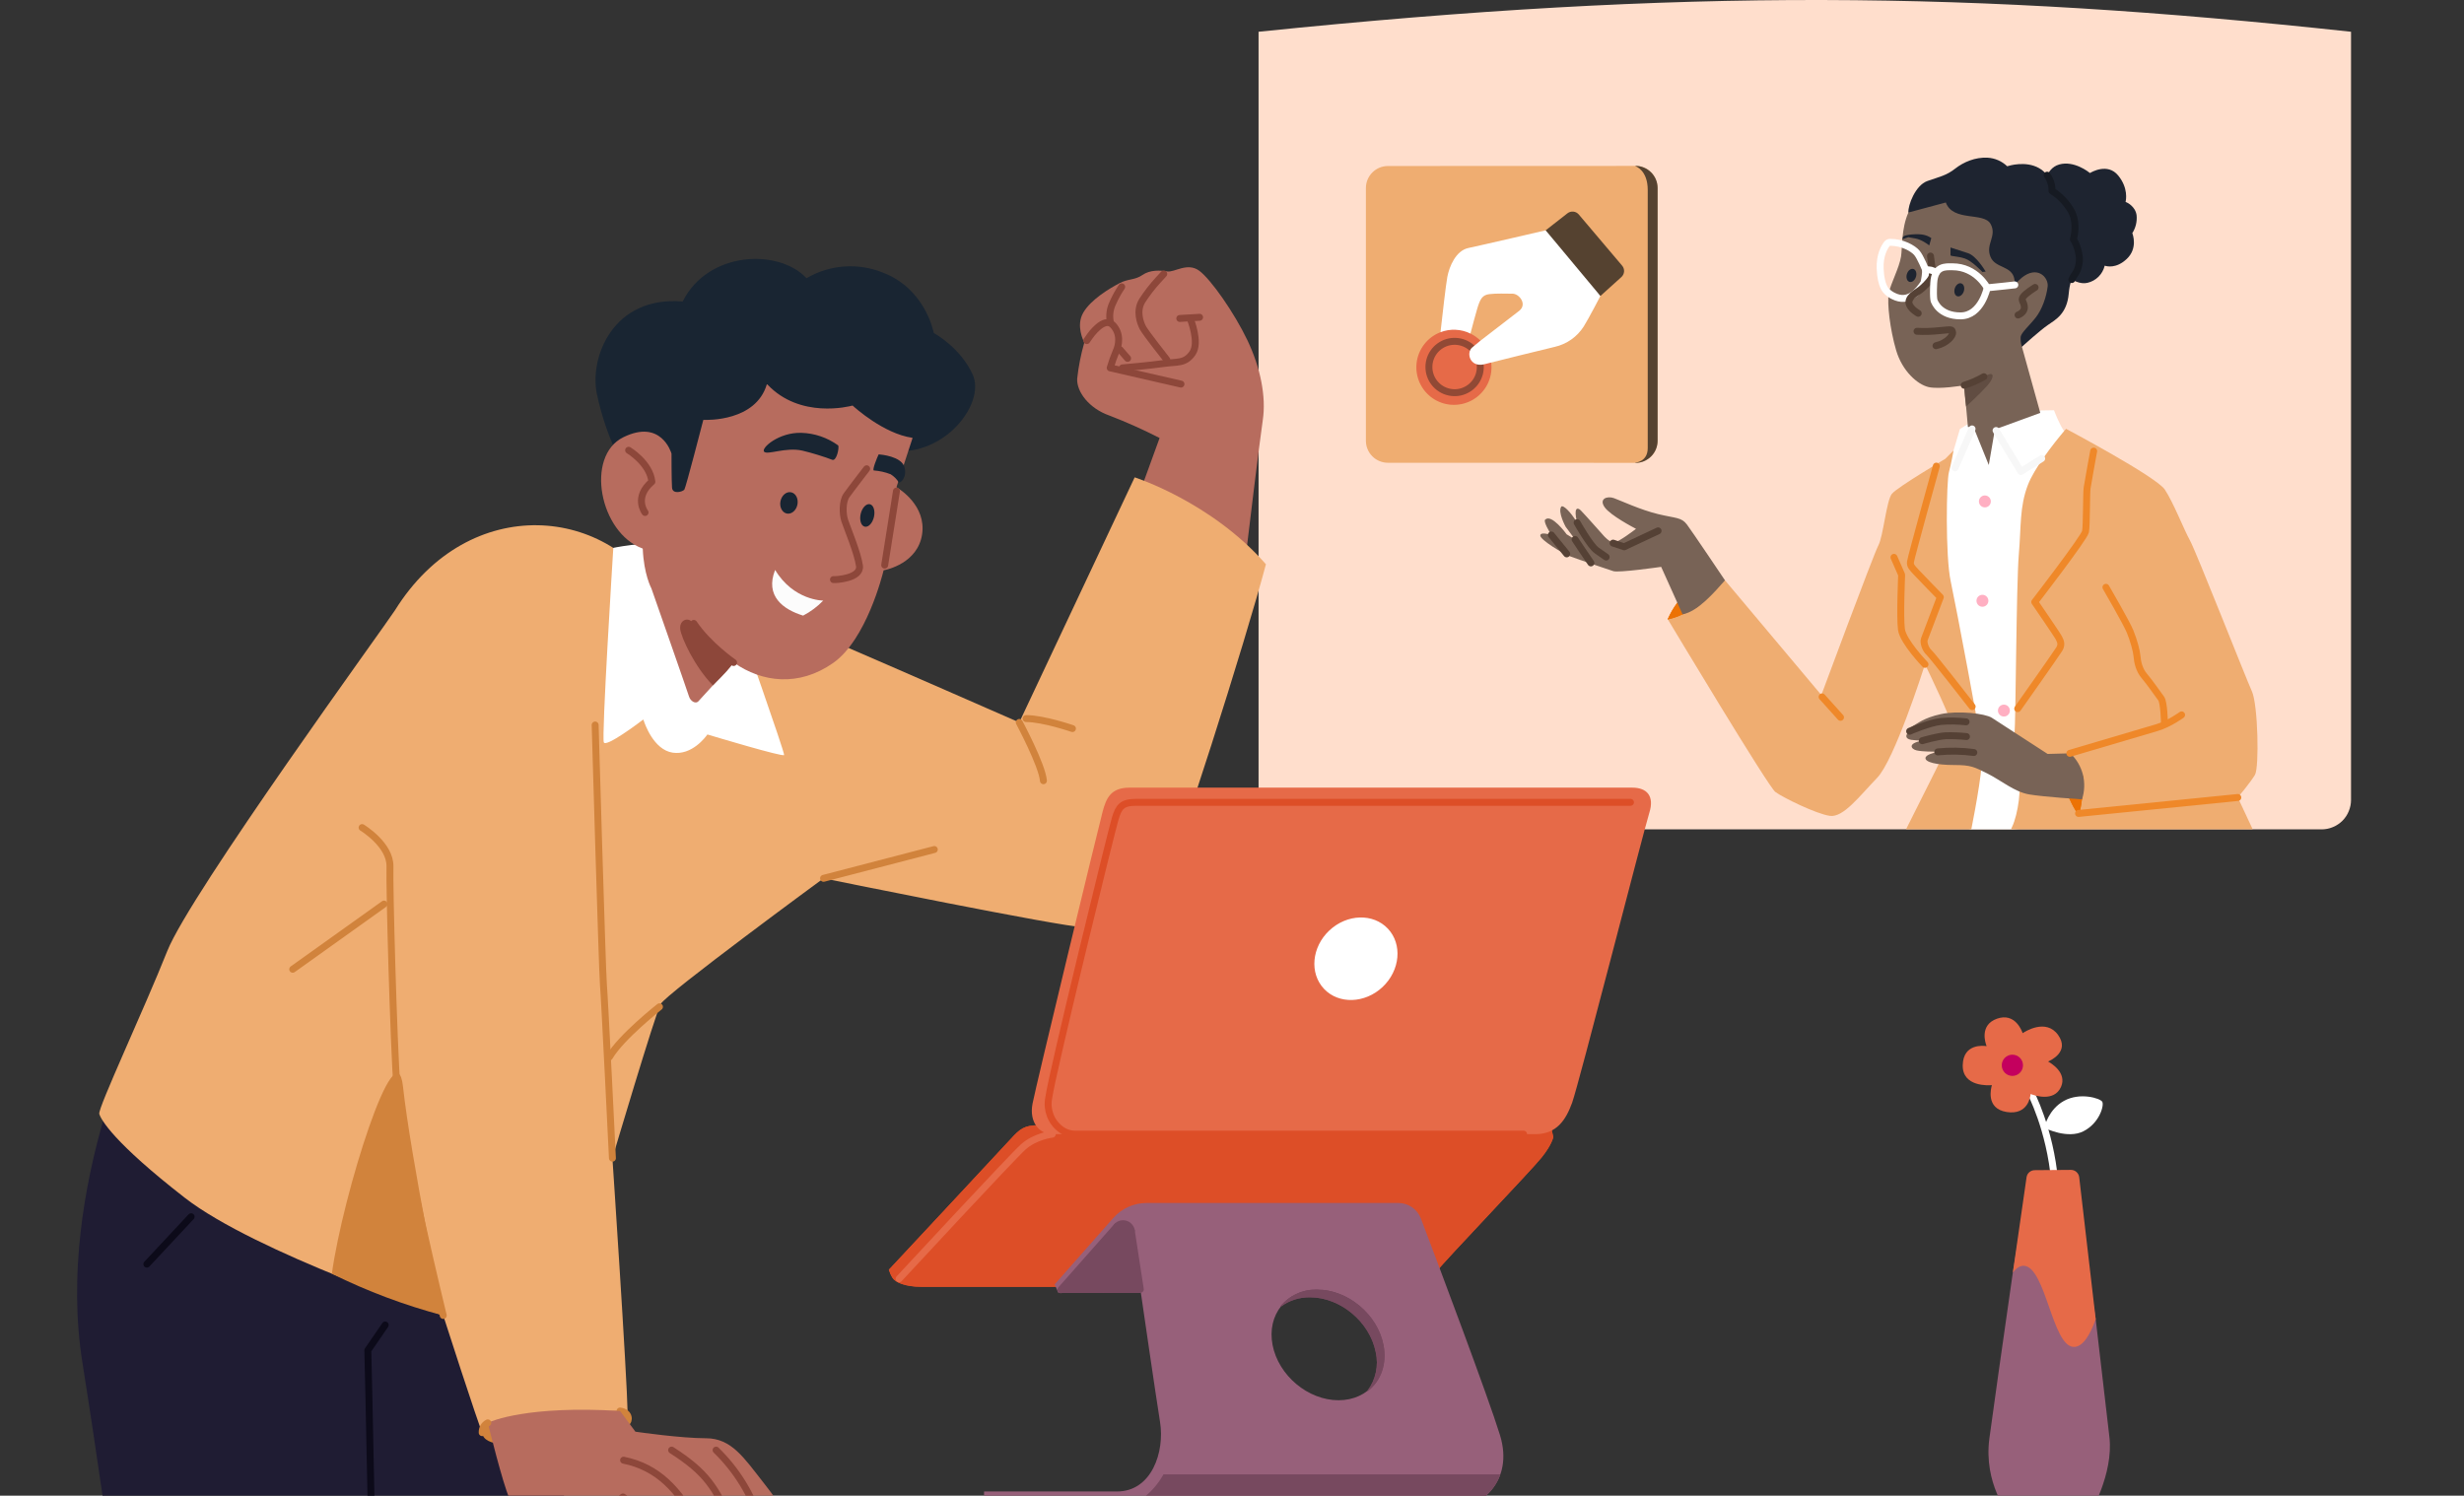 <svg width="509" height="309" viewBox="0 0 509 309" fill="none" xmlns="http://www.w3.org/2000/svg">
<rect x="0" y="0" width="509" height="309" fill="#333333" stroke="none"/>
<g clip-path="url(#clip0_93_284)">
<path d="M485.664 165.265C485.664 166.064 485.5 166.854 485.197 167.586C484.898 168.333 484.441 169.007 483.887 169.566C483.314 170.134 482.639 170.572 481.907 170.876C481.166 171.189 480.376 171.343 479.572 171.343H266.076C264.462 171.343 262.916 170.702 261.78 169.551C260.629 168.415 259.988 166.869 259.988 165.251V6.561C348.122 -2.493 407.581 -1.876 485.664 6.561V165.265Z" fill="#FFDECC"/>
<path d="M422.318 233.008C422.313 233.003 422.309 232.998 422.304 232.993C422.304 232.988 422.304 232.979 422.304 232.974C422.371 232.661 423.185 229.203 426.344 227.445C429.653 225.601 433.833 226.887 434.272 227.614C434.705 228.341 433.713 232.035 430.366 233.721C427.149 235.339 422.66 233.176 422.318 233.008Z" fill="white"/>
<path d="M432.918 272.528C434.223 283.764 435.456 294.345 435.749 296.878C436.645 304.521 431.685 312.809 431.685 312.809H414.934C414.934 312.809 409.733 306.471 410.952 297.201C411.611 292.192 413.865 276.376 415.797 262.915C419.437 241.508 418.436 242.115 420.69 242.115C420.719 242.115 423.497 242.143 426.609 242.143C426.854 242.143 427.124 242.119 427.394 242.119C429.291 242.119 429.045 243.357 429.229 245.009C430.004 252.04 430.697 258.59 432.918 272.528Z" fill="#97607A"/>
<path d="M419.414 225.581C419.414 225.581 423.479 233.142 424.452 244.118" stroke="white" stroke-width="1.432" stroke-linecap="round" stroke-linejoin="round"/>
<path d="M425.753 224.546C424.298 227.84 419.964 226.207 419.511 226.024C419.506 226.024 419.501 226.024 419.497 226.024C419.492 226.024 419.487 226.024 419.487 226.029C419.477 226.034 419.477 226.034 419.472 226.039C419.472 226.043 419.468 226.048 419.468 226.053C419.429 226.496 418.962 230.421 414.536 229.733C410.105 229.039 411.324 224.705 411.468 224.223C411.473 224.218 411.473 224.213 411.473 224.209C411.468 224.204 411.468 224.199 411.468 224.194C411.463 224.194 411.463 224.189 411.454 224.184C411.454 224.184 411.444 224.184 411.439 224.184C410.885 224.233 405.337 224.608 405.453 220.033C405.564 215.511 409.811 216.04 410.336 216.122C410.341 216.122 410.346 216.122 410.351 216.118C410.356 216.118 410.36 216.113 410.36 216.108C410.365 216.108 410.37 216.098 410.37 216.093C410.37 216.089 410.37 216.084 410.37 216.079C410.177 215.602 408.81 211.773 412.523 210.459C416.27 209.134 417.671 212.982 417.816 213.411C417.816 213.411 417.821 213.416 417.825 213.421C417.825 213.425 417.83 213.425 417.835 213.425C417.84 213.425 417.845 213.43 417.849 213.425C417.854 213.425 417.859 213.425 417.864 213.425C418.283 213.141 422.651 210.333 425.146 213.811C427.592 217.23 423.662 219.051 423.128 219.277C423.123 219.277 423.118 219.282 423.113 219.287C423.113 219.291 423.113 219.296 423.109 219.301C423.109 219.306 423.113 219.315 423.113 219.315C423.118 219.325 423.118 219.325 423.128 219.33C423.609 219.595 427.058 221.598 425.753 224.546Z" fill="#E66A48"/>
<path d="M415.708 222.278C414.494 222.278 413.512 221.295 413.512 220.081C413.512 218.873 414.494 217.89 415.708 217.89C416.922 217.89 417.899 218.873 417.899 220.081C417.899 221.295 416.922 222.278 415.708 222.278Z" fill="#C4005E"/>
<path d="M418.636 243.213C418.694 242.808 418.892 242.442 419.2 242.173C419.513 241.903 419.903 241.754 420.312 241.749L427.797 241.691C428.216 241.686 428.625 241.84 428.938 242.12C429.256 242.399 429.463 242.784 429.511 243.203C430.012 247.538 431.51 260.411 432.921 272.528C431.837 275.586 430.287 278.413 428.273 278.259C423.963 277.937 422.586 262.005 418.193 261.514C417.322 261.418 416.522 261.971 415.8 262.915C417.062 254.131 418.184 246.339 418.636 243.213Z" fill="#E66A48"/>
<path d="M337.843 95.62L286.707 95.606C285.503 95.606 284.347 95.124 283.494 94.276C282.642 93.424 282.16 92.263 282.16 91.059V38.843C282.16 37.639 282.642 36.484 283.494 35.631C284.347 34.779 285.503 34.297 286.707 34.297L337.834 34.278C339.047 34.283 340.203 34.769 341.056 35.621C341.908 36.474 342.39 37.635 342.39 38.843V91.064C342.39 92.273 341.913 93.429 341.061 94.281C340.208 95.133 339.052 95.615 337.843 95.62Z" fill="#EFAD71"/>
<path d="M337.847 95.634C337.838 95.634 337.833 95.634 337.823 95.625C337.818 95.62 337.813 95.615 337.813 95.605C337.813 95.596 337.818 95.591 337.823 95.581C337.833 95.576 337.838 95.572 337.847 95.572C337.871 95.572 340.38 95.418 340.38 92.557V39.248C340.38 35.14 337.866 34.336 337.842 34.331C337.833 34.326 337.823 34.321 337.823 34.316C337.818 34.307 337.813 34.302 337.818 34.297C337.818 34.287 337.823 34.282 337.828 34.273C337.833 34.273 337.842 34.268 337.852 34.268C339.061 34.268 340.222 34.75 341.084 35.612C341.941 36.464 342.422 37.63 342.422 38.843V91.059C342.422 92.273 341.941 93.438 341.079 94.295C340.222 95.153 339.061 95.634 337.847 95.634Z" fill="#554230"/>
<path d="M308.106 75.879C308.106 77.294 307.721 78.681 306.989 79.895C306.257 81.104 305.207 82.091 303.96 82.751C302.703 83.406 301.296 83.709 299.885 83.627C298.474 83.546 297.111 83.074 295.946 82.274C294.78 81.47 293.855 80.362 293.273 79.076C292.69 77.786 292.473 76.365 292.637 74.959C292.806 73.557 293.355 72.223 294.226 71.106C295.093 69.988 296.254 69.136 297.573 68.63C298.951 66.502 303.247 67.325 303.757 68.91C304.523 69.285 305.221 69.781 305.823 70.383C305.977 70.552 307.745 71.38 308.039 74.896C308.082 75.224 308.101 75.551 308.106 75.879Z" fill="#E66A48"/>
<path d="M304.036 71.876C303.131 71.063 301.975 70.586 300.761 70.523C299.548 70.461 298.349 70.812 297.366 71.53C296.384 72.243 295.671 73.273 295.358 74.448C295.045 75.623 295.141 76.871 295.637 77.983C296.133 79.091 296.995 79.996 298.079 80.55C299.163 81.099 300.405 81.263 301.595 81.013C302.779 80.757 303.849 80.102 304.614 79.158C305.38 78.21 305.794 77.03 305.794 75.816C305.794 75.657 305.785 75.508 305.77 75.354" stroke="#914935" stroke-width="1.432" stroke-linecap="round" stroke-linejoin="round"/>
<path d="M319.297 47.584C319.297 47.584 305.927 50.691 303.336 51.235C300.745 51.779 299.387 55.049 298.978 57.226C298.679 58.82 297.947 65.259 297.571 68.631C298.564 68.25 299.628 68.077 300.692 68.13C301.757 68.173 302.797 68.443 303.755 68.91C304.251 67.041 304.8 64.985 305.109 63.94C305.744 61.763 306.197 60.949 307.651 60.766C309.106 60.583 311.105 60.675 312.463 60.675C313.826 60.675 315.55 62.856 313.826 64.214C312.747 65.067 308.692 68.183 305.797 70.403C305.778 70.422 305.754 70.442 305.735 70.451C305.691 70.485 305.643 70.523 305.585 70.572C305.306 70.798 304.829 71.188 304.112 71.795C302.835 72.878 303.644 75.869 306.467 75.286C309.178 74.607 318.449 72.296 321.17 71.66C323.65 71.101 325.803 69.584 327.166 67.436C328.115 65.939 330.605 61.147 330.605 61.147C326.998 54.929 324.18 51.827 319.297 47.584Z" fill="white"/>
<path d="M330.605 61.146L334.94 57.236C335.262 56.942 335.464 56.532 335.493 56.094C335.522 55.656 335.378 55.222 335.094 54.885L326.131 44.304C325.847 43.972 325.447 43.76 325.009 43.717C324.575 43.674 324.142 43.799 323.795 44.069L319.297 47.584L330.605 61.146Z" fill="#554230"/>
<path d="M257.462 113.107C257.472 113.107 257.486 113.117 257.496 113.117C257.511 113.117 257.515 113.107 257.53 113.107C257.539 113.103 257.544 113.093 257.554 113.083C257.559 113.069 257.568 113.064 257.568 113.05C257.756 111.46 260.155 91.517 260.858 86.817C261.595 81.924 260.366 75.918 257.679 70.283C254.982 64.644 250.205 57.79 247.758 55.95C245.307 54.116 242.61 56.316 241.141 56.076C239.672 55.835 237.591 55.71 235.997 56.813C234.403 57.911 233.055 57.545 231.22 58.522C229.38 59.5 225.339 61.831 223.745 64.644C222.233 67.312 223.813 70.428 223.971 70.736C223.981 70.76 223.986 70.774 223.981 70.798C223.283 73.231 222.792 75.72 222.517 78.239C222.392 80.941 224.964 84.365 229.134 85.834C232.66 87.192 236.122 88.738 239.489 90.457C239.503 90.462 239.518 90.477 239.523 90.491C239.532 90.506 239.532 90.53 239.523 90.544L235.159 102.546C235.15 102.56 235.15 102.584 235.159 102.599C235.164 102.618 235.178 102.633 235.198 102.642L257.462 113.107Z" fill="#B76C5E"/>
<path d="M30.708 206.77C30.723 206.756 30.742 206.742 30.757 206.732C30.761 206.727 30.776 206.727 30.785 206.727C30.8 206.727 30.805 206.732 30.814 206.742L106.499 245.886C106.513 245.891 106.528 245.915 106.537 245.935C106.754 247.177 112.62 280.485 116.877 311.568H21.625C21.611 311.568 21.592 311.558 21.577 311.544C21.568 311.539 21.553 311.515 21.553 311.5C20.055 301.16 18.509 290.82 17.026 281.506C11.285 245.487 29.813 208.533 30.708 206.77Z" fill="#1F1C33"/>
<path d="M155.598 129.857C161.753 129.636 167.879 130.748 173.562 133.118C182.708 137.038 210.554 149.247 210.554 149.247L234.394 98.616C234.394 98.616 250.238 103.677 261.508 116.575C257.26 132.583 242.889 177.821 239.783 184.028C236.672 190.241 228.022 191.542 223.774 191.542C219.527 191.542 170.123 181.457 170.123 181.457C170.123 181.457 137.625 205.301 136.478 207.425C135.332 209.549 126.509 239.269 126.509 239.269C126.509 239.269 129.486 283.528 129.664 292.231C129.702 292.698 129.688 293.18 129.611 293.656C129.119 294.47 100.907 299.007 99.766 296.387C98.629 293.772 91.559 271.767 91.559 271.767C91.559 271.767 52.848 258.865 38.149 247.437C23.45 236.008 20.831 231.264 20.508 230.118C20.185 228.972 29.822 208.393 34.556 196.473C39.286 184.553 79.957 128.697 81.59 126.082C97.001 101.361 126.355 104.554 136.955 124.28L155.598 129.857Z" fill="#EFAD71"/>
<path d="M99.61 295.978C99.591 295.568 99.682 295.154 99.885 294.793C100.087 294.437 100.395 294.143 100.766 293.955C100.766 293.955 125.385 291.142 128.082 291.508C130.192 291.788 130.023 293.705 129.315 293.984C125.612 295.448 100.072 301.974 99.61 295.978Z" fill="#D1833C"/>
<path d="M128.083 291.508C130.193 291.788 130.024 293.704 129.316 293.984" stroke="#D1833C" stroke-width="1.432" stroke-linecap="round" stroke-linejoin="round"/>
<path d="M83.252 224.498C84.846 239.196 91.579 271.777 91.579 271.777C83.633 269.682 75.918 266.788 68.554 263.147C70.812 246.772 81.856 211.644 83.252 224.498Z" fill="#D1833C"/>
<path d="M152.499 128.211V128.22C152.658 128.654 162.136 155.494 161.977 155.985C161.823 156.457 147.158 152.045 146.18 151.752C146.166 151.742 146.151 151.742 146.137 151.752C146.122 151.757 146.108 151.766 146.098 151.781C145.776 152.238 142.939 156.101 138.942 155.494C135.017 154.882 133.186 149.541 132.931 148.732C132.931 148.722 132.922 148.708 132.917 148.703C132.907 148.693 132.893 148.689 132.883 148.689C132.869 148.679 132.864 148.679 132.849 148.679C132.835 148.689 132.825 148.689 132.82 148.693C131.982 149.334 125.197 154.444 124.734 153.37C124.248 152.243 126.588 114.885 126.69 113.243C126.69 113.223 126.699 113.209 126.714 113.194C126.718 113.19 126.733 113.175 126.747 113.175C127.552 113.011 136.861 111.162 141.234 113.348C145.756 115.612 152.345 127.931 152.499 128.211Z" fill="white"/>
<path d="M127.962 94.864L127.958 94.85C125.848 90.568 124.278 86.041 123.296 81.365C121.745 73.818 126.604 61.118 140.98 62.279C140.995 62.283 141.009 62.279 141.024 62.269C141.038 62.264 141.043 62.255 141.052 62.24C146.283 51.847 160.822 51.341 166.568 57.434C166.578 57.448 166.592 57.458 166.611 57.458C166.631 57.458 166.645 57.458 166.659 57.443C169.01 56.076 171.634 55.262 174.346 55.059C177.048 54.862 179.769 55.276 182.292 56.283C191.038 59.582 192.801 68.332 192.888 68.775C192.888 68.78 192.888 68.78 192.897 68.79C192.897 68.8 192.902 68.8 192.902 68.8C193.225 68.973 198.479 71.935 200.945 77.411C203.488 83.065 195.922 93.448 185.538 93.236C175.155 93.02 164.425 101.78 164.555 102.632C164.694 103.48 164.203 105.883 153.68 106.447C143.152 107.015 134.392 103.34 133.048 101.501C131.719 99.695 128.097 95.042 127.962 94.864Z" fill="#192532"/>
<path d="M185.202 100.6C185.197 100.615 185.197 100.629 185.202 100.643C185.211 100.658 185.216 100.672 185.231 100.682C185.828 101.034 191.386 104.487 190.48 110.401C189.57 116.358 183.184 117.702 182.572 117.813C182.567 117.818 182.548 117.818 182.534 117.832C182.529 117.842 182.519 117.856 182.519 117.871C182.303 118.761 178.97 132.16 172.107 136.966C165.027 141.932 157.423 140.997 151.595 136.899C151.581 136.889 151.566 136.884 151.542 136.889C151.528 136.889 151.513 136.899 151.499 136.913C150.916 137.559 144.737 144.417 144.232 144.918C143.702 145.447 142.642 144.917 142.32 143.858C142.002 142.808 134.72 122.008 134.58 121.613V121.603C134.508 121.463 133.001 118.636 132.779 113.387C132.779 113.372 132.779 113.358 132.765 113.348C132.76 113.334 132.75 113.329 132.736 113.319C123.874 110.102 120.821 94.248 128.753 90.337C136.526 86.504 138.631 93.419 138.717 93.718C138.717 93.728 138.717 93.732 138.717 93.742C138.717 94.007 138.717 99.285 138.823 100.73C138.924 102.214 141.039 101.578 141.366 101.159C141.674 100.73 145.017 87.78 145.272 86.802C145.272 86.788 145.281 86.773 145.296 86.759C145.31 86.754 145.325 86.744 145.349 86.744C146.201 86.783 156.094 87.033 158.391 79.453C158.391 79.438 158.4 79.424 158.405 79.419C158.42 79.409 158.429 79.405 158.444 79.405C158.458 79.395 158.473 79.395 158.482 79.405C158.497 79.405 158.511 79.409 158.516 79.424C165.263 86.571 175.387 83.98 176.09 83.792C176.099 83.792 176.114 83.792 176.128 83.792C176.133 83.797 176.148 83.807 176.157 83.811C176.624 84.24 182.572 89.591 188.438 90.443C188.453 90.443 188.457 90.448 188.467 90.457C188.472 90.462 188.481 90.472 188.491 90.477C188.496 90.486 188.496 90.501 188.506 90.506C188.506 90.515 188.506 90.53 188.496 90.539L185.202 100.6Z" fill="#B76C5E"/>
<path d="M142.995 128.562C143.876 130.05 144.974 131.408 146.245 132.593C147.864 134.192 149.631 135.627 151.543 136.87C150.763 138.021 149.896 138.998 147.271 141.594C143.505 137.794 140.712 131.688 140.519 129.983C140.312 128.071 142.152 127.43 142.995 128.562Z" fill="#8D473A"/>
<path d="M162.539 106.095C161.571 105.898 160.983 104.757 161.224 103.548C161.474 102.334 162.452 101.501 163.42 101.703C164.383 101.891 164.971 103.032 164.73 104.246C164.484 105.464 163.502 106.288 162.539 106.095Z" fill="#192532"/>
<path d="M178.627 108.807C177.875 108.633 177.5 107.458 177.793 106.168C178.097 104.891 178.949 103.996 179.705 104.169C180.457 104.347 180.827 105.522 180.534 106.803C180.235 108.089 179.383 108.985 178.627 108.807Z" fill="#192532"/>
<path d="M179.033 96.844C179.033 96.844 175.71 101.149 174.862 102.353C174.019 103.562 174.019 106.105 174.511 107.579C175.002 109.057 177.193 114.292 177.545 116.907C177.896 119.523 172.599 119.802 172.175 119.739" stroke="#8D473A" stroke-width="1.432" stroke-linecap="round" stroke-linejoin="round"/>
<path d="M170.057 124.078C170.057 124.078 163.935 124.088 160.121 117.745C157.973 123.154 161.821 125.932 165.905 127.18C167.446 126.375 168.853 125.33 170.057 124.078Z" fill="#FCFCFC"/>
<path d="M173.152 92.022C173.157 92.027 173.167 92.042 173.171 92.056C173.364 92.663 172.805 95.22 171.967 95.004C169.93 94.248 167.859 93.607 165.75 93.097C162.287 92.316 158.473 94.089 157.832 93.308C157.197 92.528 160.943 89.282 165.538 89.422C168.278 89.499 170.932 90.414 173.152 92.022Z" fill="#192532"/>
<path d="M181.556 93.872C181.541 93.872 181.527 93.872 181.512 93.882C181.498 93.886 181.493 93.901 181.484 93.92C181.219 94.469 180.111 97.123 180.515 97.195C181.695 97.282 182.866 97.542 183.978 97.975C184.667 98.399 185.25 98.982 185.673 99.671C185.885 99.887 187.513 98.678 186.805 96.425C186.145 94.291 182.057 93.911 181.556 93.872Z" fill="#192532"/>
<path d="M129.856 93.019C129.856 93.019 134.234 95.639 134.663 99.516C130.848 102.767 133.252 105.874 133.252 105.874" stroke="#8D473A" stroke-width="1.432" stroke-linecap="round" stroke-linejoin="round"/>
<path d="M185.187 101.453L182.755 116.753" stroke="#8D473A" stroke-width="1.432" stroke-linecap="round" stroke-linejoin="round"/>
<path d="M151.543 136.87C151.543 136.87 146.361 133.311 143.318 128.793" stroke="#8D473A" stroke-width="1.432" stroke-linecap="round" stroke-linejoin="round"/>
<path d="M128.045 291.494C128.06 291.494 128.069 291.504 128.084 291.508C128.093 291.508 128.098 291.518 128.108 291.523L131.243 295.756C131.253 295.766 131.257 295.771 131.267 295.78C131.282 295.785 131.286 295.785 131.296 295.785C131.884 295.877 140.755 297.134 145.84 297.134C151.109 297.134 153.681 301.174 157.727 306.318C161.767 311.461 162.133 312.689 162.499 314.645C162.87 316.6 159.865 317.804 157.308 315.449C157.298 315.439 157.283 315.43 157.274 315.425C157.259 315.425 157.255 315.425 157.24 315.425C157.23 315.425 157.216 315.43 157.211 315.439C157.202 315.449 157.197 315.454 157.187 315.464C155.945 317.775 152.997 317.087 151.413 315.439C151.403 315.43 151.398 315.425 151.389 315.425C151.374 315.415 151.365 315.415 151.35 315.415C151.345 315.415 151.331 315.425 151.321 315.425C151.316 315.43 151.307 315.439 151.302 315.449C150.912 315.96 150.421 316.388 149.852 316.696C149.289 317.005 148.663 317.183 148.017 317.226C147.367 317.27 146.731 317.173 146.125 316.947C145.523 316.711 144.974 316.359 144.526 315.897C144.516 315.887 144.502 315.883 144.497 315.883C144.482 315.873 144.468 315.873 144.458 315.883C140.201 316.851 138.978 317.091 136.651 315.011C135.486 313.932 134.219 312.954 132.88 312.087C132.876 312.083 132.861 312.083 132.852 312.083C132.837 312.073 132.832 312.083 132.823 312.083C132.163 312.295 121.168 315.748 115.706 315.873C113.51 315.931 111.343 315.353 109.474 314.197C107.601 313.041 106.108 311.375 105.174 309.386C103.883 306.563 101.008 294.928 100.781 294.008C100.772 293.984 100.781 293.969 100.786 293.955C100.796 293.941 100.801 293.926 100.815 293.921C101.514 293.599 108.983 290.333 128.045 291.494Z" fill="#B76C5E"/>
<path d="M122.942 149.782C122.942 149.782 124.411 200.736 124.652 203.433C124.898 206.13 126.511 239.269 126.511 239.269" stroke="#D1833C" stroke-width="1.432" stroke-linecap="round" stroke-linejoin="round"/>
<path d="M74.801 170.972C74.801 170.972 80.681 174.522 80.556 179.054C80.431 183.59 81.293 215.068 82.025 225.355C82.762 235.647 91.561 271.767 91.561 271.767" stroke="#D1833C" stroke-width="1.432" stroke-linecap="round" stroke-linejoin="round"/>
<path d="M60.468 200.244L79.327 186.774" stroke="#D1833C" stroke-width="1.432" stroke-linecap="round" stroke-linejoin="round"/>
<path d="M170.125 181.457L193.006 175.504" stroke="#D1833C" stroke-width="1.432" stroke-linecap="round" stroke-linejoin="round"/>
<path d="M136.229 207.998C136.229 207.998 128.326 214.206 125.879 218.377" stroke="#D1833C" stroke-width="1.432" stroke-linecap="round" stroke-linejoin="round"/>
<path d="M224.498 70.365L225.182 69.387C225.182 69.387 228.038 65.298 229.834 67.1C231.626 68.901 231.139 71.347 230.566 72.566C230.094 73.683 229.685 74.829 229.338 75.999L243.96 79.352" stroke="#8D473A" stroke-width="1.432" stroke-linecap="round" stroke-linejoin="round"/>
<path d="M247.804 65.549L243.715 65.79" stroke="#8D473A" stroke-width="1.432" stroke-linecap="round" stroke-linejoin="round"/>
<path d="M245.917 65.953C245.917 65.953 247.877 70.774 246.326 72.98C244.775 75.186 243.224 74.689 240.369 75.104C237.508 75.513 231.873 75.999 231.873 75.999" stroke="#8D473A" stroke-width="1.432" stroke-linecap="round" stroke-linejoin="round"/>
<path d="M240.404 56.596L239.306 57.79C238.068 59.134 236.951 60.579 235.954 62.115C234.644 64.239 235.54 66.69 236.113 67.754C236.686 68.819 241.025 74.309 241.025 74.309" stroke="#8D473A" stroke-width="1.432" stroke-linecap="round" stroke-linejoin="round"/>
<path d="M231.714 59.259C230.986 60.338 230.355 61.494 229.835 62.688C229.296 63.83 229.118 65.116 229.339 66.363" stroke="#8D473A" stroke-width="1.432" stroke-linecap="round" stroke-linejoin="round"/>
<path d="M231.38 72.243L232.931 74.04" stroke="#8D473A" stroke-width="1.432" stroke-linecap="round" stroke-linejoin="round"/>
<path d="M210.556 149.247C210.556 149.247 215.295 158.109 215.545 161.292" stroke="#D1833C" stroke-width="1.432" stroke-linecap="round" stroke-linejoin="round"/>
<path d="M221.54 150.518C221.54 150.518 215.544 148.452 211.966 148.452" stroke="#D1833C" stroke-width="1.432" stroke-linecap="round" stroke-linejoin="round"/>
<path d="M132.882 312.087L128.697 309.265L122.205 313.864" stroke="#8D473A" stroke-width="1.432" stroke-linecap="round" stroke-linejoin="round"/>
<path d="M128.819 301.666C135.923 303.115 140.195 307.753 144.125 314.982" stroke="#8D473A" stroke-width="1.432" stroke-linecap="round" stroke-linejoin="round"/>
<path d="M138.741 299.585C146.018 304.252 147.767 307.305 151.123 314.601" stroke="#8D473A" stroke-width="1.432" stroke-linecap="round" stroke-linejoin="round"/>
<path d="M147.926 299.585C152.197 303.741 155.357 308.904 157.115 314.601" stroke="#8D473A" stroke-width="1.432" stroke-linecap="round" stroke-linejoin="round"/>
<path d="M79.576 273.737L75.983 278.963C75.983 278.963 76.349 293.758 76.682 311.567" stroke="#0C0A19" stroke-width="1.432" stroke-linecap="round" stroke-linejoin="round"/>
<path d="M39.479 251.367L30.338 261.163" stroke="#0C0A19" stroke-width="1.432" stroke-linecap="round" stroke-linejoin="round"/>
<path d="M99.61 295.978C99.591 295.559 99.682 295.154 99.885 294.793C100.087 294.437 100.395 294.143 100.766 293.955" stroke="#D1833C" stroke-width="1.432" stroke-linecap="round" stroke-linejoin="round"/>
<path d="M422.23 39.171V39.167C422.23 39.051 422.274 34.851 425.399 33.975C428.429 33.127 431.458 35.521 431.723 35.738C431.723 35.742 431.733 35.742 431.737 35.742C431.747 35.747 431.752 35.742 431.757 35.738C432.05 35.559 435.383 33.594 437.565 36.258C439.708 38.878 439.169 41.387 439.091 41.676C439.091 41.685 439.091 41.695 439.096 41.7C439.101 41.709 439.106 41.714 439.116 41.719C439.356 41.815 441.129 42.605 441.369 44.493C441.49 45.774 441.182 47.065 440.488 48.153C440.488 48.158 440.488 48.163 440.483 48.168C440.483 48.173 440.483 48.177 440.488 48.187C440.58 48.428 441.644 51.308 439.337 53.49C437.112 55.599 435.104 54.997 434.815 54.896C434.81 54.896 434.8 54.896 434.8 54.896C434.791 54.896 434.791 54.896 434.786 54.896C434.781 54.901 434.776 54.906 434.776 54.906C434.772 54.91 434.771 54.915 434.771 54.92C434.56 55.772 434.117 56.553 433.495 57.174C432.869 57.795 432.084 58.229 431.227 58.426C428.26 59.172 424.566 54.963 424.393 54.761C424.388 54.756 424.388 54.751 424.388 54.746L422.23 39.171Z" fill="#1E2430"/>
<path d="M415.411 171.338H407.224L398.141 169.58C398.136 169.58 398.136 169.58 398.131 169.58C398.126 169.575 398.126 169.57 398.126 169.57C398.122 169.561 398.122 169.561 398.122 169.556C398.122 169.551 398.122 169.546 398.126 169.541L406.208 151.52C406.217 151.505 406.217 151.481 406.208 151.462L396.099 127.863C396.089 127.844 396.084 127.825 396.08 127.801L393.725 104.385C393.725 104.375 393.725 104.361 393.725 104.351C393.729 104.342 393.734 104.337 393.744 104.327L402.899 94.213C402.909 94.199 402.923 94.18 402.933 94.16L403.545 93.091C403.545 93.087 403.549 93.077 403.554 93.067C403.559 93.058 403.569 93.043 403.569 93.034L404.869 88.646C404.874 88.636 404.879 88.636 404.883 88.627C405.153 88.449 410.793 84.745 414.429 84.745C414.511 84.745 414.588 84.75 414.665 84.755C418.248 84.914 423.864 84.764 424.278 84.755C424.283 84.755 424.287 84.755 424.297 84.764C424.302 84.764 424.307 84.769 424.311 84.774C424.408 85.039 425.356 87.538 426.377 89.08C426.628 89.503 426.951 89.865 427.341 90.158C428.67 90.992 435.379 95.894 435.615 96.068L435.624 96.082L458.92 141.666C458.934 141.685 458.944 141.709 458.944 141.729C458.944 141.729 450.66 169.325 415.411 171.338Z" fill="white"/>
<path d="M465.825 160.068C464.938 161.585 462.275 164.754 462.275 164.754C462.275 164.754 463.773 167.933 465.329 171.295C465.333 171.299 465.333 171.304 465.333 171.309C465.333 171.319 465.333 171.319 465.329 171.328C465.324 171.328 465.319 171.333 465.314 171.338C465.309 171.338 465.304 171.338 465.3 171.338H415.405C415.482 171.174 415.559 171.006 415.641 170.837C416.908 168.179 417.669 162.476 416.908 160.068C416.147 157.66 415.892 154.236 415.892 154.236L416.147 151.703C416.402 149.17 416.527 120.398 417.033 114.571C417.539 108.744 417.163 104.689 418.935 100.128C419.576 98.481 420.78 96.52 422.051 94.69C423.747 92.244 425.577 90.028 426.376 89.08C426.641 88.767 426.795 88.593 426.795 88.593C426.795 88.593 445.424 98.481 447.196 101.139C448.968 103.798 451.126 109.375 452.393 111.653C453.659 113.935 463.922 140.043 465.189 142.832C466.455 145.615 466.711 158.546 465.825 160.068Z" fill="#EFAD71"/>
<path d="M407.225 171.338H393.788C393.783 171.338 393.778 171.338 393.768 171.338C393.768 171.333 393.759 171.328 393.759 171.328C393.759 171.319 393.754 171.319 393.754 171.309C393.754 171.304 393.754 171.299 393.759 171.295C396.441 165.862 403.405 152.266 403.612 151.236C403.853 150.027 398.204 138.372 397.694 137.322C397.689 137.317 397.684 137.312 397.679 137.312C397.674 137.308 397.665 137.303 397.66 137.303C397.65 137.308 397.645 137.312 397.641 137.312C397.631 137.317 397.631 137.322 397.631 137.332C397.198 138.69 391.307 157.034 387.772 160.694C384.098 164.499 380.804 168.93 378.015 168.554C375.227 168.174 368.258 164.754 366.736 163.608C365.238 162.481 345.049 128.817 344.519 127.931C344.519 127.931 344.515 127.921 344.515 127.916C344.515 127.907 344.519 127.902 344.519 127.897C344.731 127.57 347.809 122.758 350.01 121.41C352.293 120.018 356.324 119.874 356.324 119.874L376.243 143.588C376.243 143.588 387.016 114.566 388.028 112.664C389.044 110.766 389.68 103.417 390.816 102.02C391.958 100.629 401.84 94.796 401.84 94.796L403.555 93.067H403.559C403.531 93.226 403.083 95.75 402.591 97.59C402.086 99.492 401.831 114.826 402.977 120.148C404.118 125.47 408.929 151.072 409.44 154.872C409.811 157.66 408.14 166.705 407.225 171.338Z" fill="#EFAD71"/>
<path d="M350.551 121.925L349.068 122.142C346.477 123.519 344.733 127.406 344.512 127.916C344.512 127.921 344.512 127.931 344.512 127.931C344.512 127.941 344.512 127.945 344.517 127.95C344.521 127.955 344.526 127.96 344.531 127.96C344.536 127.965 344.545 127.965 344.55 127.965C345.6 127.729 346.626 127.377 347.604 126.91C348.437 126.544 349.429 126.062 350.633 125.388C353.421 122.85 350.551 121.925 350.551 121.925Z" fill="#EC7204"/>
<path d="M350.551 121.925L349.068 122.142C346.477 123.519 344.733 127.406 344.512 127.916C344.512 127.921 344.512 127.931 344.512 127.931C344.512 127.941 344.512 127.945 344.517 127.95C344.521 127.955 344.526 127.96 344.531 127.96C344.536 127.965 344.545 127.965 344.55 127.965C345.6 127.729 346.626 127.377 347.604 126.91C348.437 126.544 349.429 126.062 350.633 125.388C353.421 122.85 350.551 121.925 350.551 121.925Z" fill="#EC7204"/>
<path d="M405.724 79.606C405.728 79.606 405.733 79.606 405.738 79.606C405.743 79.606 405.748 79.606 405.748 79.611C405.753 79.616 405.757 79.616 405.757 79.621C405.757 79.626 405.762 79.626 405.762 79.635L406.143 83.984L406.518 88.179C406.518 88.189 406.523 88.198 406.528 88.208C406.538 88.208 406.542 88.213 406.552 88.213H407.631C407.64 88.218 407.65 88.218 407.655 88.222C407.664 88.227 407.669 88.237 407.674 88.246L410.819 96.039C410.824 96.058 410.833 96.058 410.838 96.039L412.09 88.752C412.095 88.743 412.095 88.733 412.105 88.723C412.11 88.719 412.119 88.714 412.129 88.709L421.443 85.309C421.453 85.304 421.458 85.299 421.463 85.29C421.467 85.28 421.467 85.27 421.463 85.265L417.682 71.655C417.682 71.646 417.682 71.641 417.682 71.636C417.687 71.631 417.687 71.626 417.692 71.621C417.966 71.304 422.951 65.471 425.787 58.936C428.701 52.218 423.63 38.405 417.927 36.883C412.225 35.361 402.088 37.264 397.271 40.307C395.918 41.17 394.859 42.422 394.228 43.9C392.744 47.218 392.976 51.298 392.711 52.978C392.33 55.387 390.558 58.556 390.177 60.583C389.792 62.611 390.428 68.058 391.694 72.368C392.961 76.678 396.13 79.467 398.413 79.972C400.58 80.459 405.266 79.684 405.724 79.606Z" fill="#786356"/>
<path d="M397.79 55.777C397.761 56.677 397.64 57.573 397.433 58.45C396.258 60.193 394.274 62.745 391.129 61.151C390.599 60.901 390.118 60.554 389.718 60.13C389.718 60.13 388.552 59.278 388.394 55.536C388.273 52.694 389.299 51.018 389.8 50.373C389.872 50.281 389.968 50.2 390.074 50.147C390.185 50.094 390.305 50.065 390.426 50.06C393.012 50.036 395.208 51.341 395.96 52.213C396.745 53.128 397.79 55.777 397.79 55.777Z" stroke="white" stroke-width="1.432" stroke-linecap="round" stroke-linejoin="round"/>
<path d="M356.323 119.873C356.323 119.878 356.323 119.888 356.323 119.893C356.323 119.902 356.323 119.912 356.318 119.912C354.165 122.339 350.751 126.337 347.601 126.91C347.591 126.91 347.582 126.91 347.577 126.91C347.567 126.905 347.567 126.895 347.562 126.89L343.165 117.133C343.16 117.123 343.156 117.119 343.151 117.119C343.146 117.114 343.136 117.109 343.127 117.114C342.616 117.186 334.371 118.361 333.268 117.995C332.127 117.615 326.044 115.587 324.397 114.951C322.75 114.32 318.189 111.532 318.189 110.646C318.189 109.866 319.966 110.366 320.381 110.492C320.39 110.497 320.395 110.497 320.4 110.492C320.409 110.492 320.414 110.487 320.419 110.482C320.424 110.477 320.424 110.468 320.424 110.463C320.424 110.453 320.424 110.448 320.419 110.444C320.14 109.991 318.748 107.703 319.201 107.352C320.477 106.08 323.511 110.217 323.636 110.391C323.636 110.391 323.641 110.395 323.646 110.395L325.341 111.431C325.356 111.44 325.36 111.436 325.351 111.421L323.424 108.83V108.825C323.376 108.739 321.782 105.825 322.5 104.693V104.688C322.87 104.202 324.431 105.738 325.678 107.795C325.683 107.804 325.693 107.804 325.702 107.809C325.707 107.814 325.712 107.814 325.726 107.809C325.731 107.804 325.736 107.8 325.741 107.795C325.746 107.785 325.746 107.78 325.746 107.771C325.071 104.934 325.813 104.708 326.555 105.449C327.311 106.205 331.202 110.598 331.246 110.641C331.27 110.67 332.522 112.163 333.524 112.038C334.472 111.917 337.526 109.586 337.921 109.283C337.921 109.278 337.925 109.273 337.93 109.268C337.93 109.264 337.93 109.259 337.93 109.254C337.93 109.244 337.93 109.244 337.925 109.235C337.921 109.235 337.921 109.23 337.911 109.225C337.391 108.96 332.695 106.49 331.496 104.814C330.229 103.041 332.002 102.406 333.398 102.911C334.795 103.417 338.845 105.319 342.52 106.21C346.195 107.096 347.336 106.841 348.477 108.363C349.585 109.842 355.976 119.363 356.323 119.873Z" fill="#786356"/>
<path d="M426.921 163.743C426.921 163.743 428.785 168.135 429.372 168.053C429.642 168.015 429.854 166.888 430.076 165.144C430.336 163.093 430.485 160.776 430.302 160.362C429.965 159.606 426.584 161.971 426.584 161.971L426.921 163.743Z" fill="#EC7204"/>
<path d="M426.921 163.743C426.921 163.743 428.785 168.135 429.372 168.053C429.642 168.015 429.854 166.888 430.076 165.144C430.336 163.093 430.485 160.776 430.302 160.362C429.965 159.606 426.584 161.971 426.584 161.971L426.921 163.743Z" fill="#EC7204"/>
<path d="M427.694 155.642C427.69 155.637 427.69 155.637 427.685 155.633C427.68 155.633 427.675 155.633 427.67 155.633L423.004 155.758C422.999 155.758 422.994 155.758 422.984 155.758C422.652 155.536 412.832 149.155 411.464 148.288C410.072 147.397 404.495 146.766 400.946 147.527C397.401 148.288 396.005 149.555 395.244 149.935C395.027 150.036 394.849 150.195 394.714 150.393C394.579 150.59 394.497 150.821 394.483 151.057C394.483 151.062 394.483 151.072 394.478 151.072C394.478 151.081 394.473 151.081 394.468 151.086C393.693 151.65 393.346 152.584 394.781 152.844C395.542 152.95 396.313 152.993 397.084 152.964C397.093 152.964 397.098 152.964 397.103 152.969C397.112 152.974 397.117 152.984 397.117 152.993C397.117 152.998 397.117 153.008 397.112 153.017C397.103 153.022 397.098 153.027 397.088 153.027C393.924 153.562 394.806 154.795 395.932 155.031C397.257 155.31 399.361 155.295 400.291 155.271C400.301 155.271 400.305 155.271 400.315 155.281C400.32 155.281 400.325 155.295 400.325 155.3C400.325 155.31 400.325 155.32 400.32 155.329C400.315 155.334 400.305 155.339 400.296 155.339C399.477 155.503 397.854 155.907 397.758 156.572C397.633 157.458 400.065 158.045 403.609 158.045C407.154 158.045 407.794 158.431 410.578 159.823C413.367 161.214 416.155 163.622 419.199 164.128C422.141 164.619 429.568 165.115 430.054 165.144C430.059 165.149 430.064 165.144 430.074 165.139C430.078 165.139 430.083 165.13 430.088 165.125C430.632 163.478 430.695 161.715 430.276 160.034C429.847 158.354 428.956 156.832 427.694 155.642Z" fill="#786356"/>
<path d="M429.557 53.576C429.557 53.932 429.523 54.284 429.461 54.63C428.95 57.289 427.727 56.489 427.347 60.67C427.159 62.76 426.48 64.099 425.647 65.062C424.813 66.025 423.816 66.608 422.993 67.176C421.447 68.245 418.119 71.241 417.714 71.597C417.714 71.602 417.705 71.607 417.7 71.607C417.695 71.612 417.69 71.612 417.686 71.607C417.681 71.607 417.676 71.602 417.671 71.597C417.671 71.593 417.666 71.588 417.662 71.583C417.454 70.938 417.373 70.258 417.416 69.584C417.546 68.698 419.318 67.176 420.585 65.529C421.851 63.877 422.738 61.344 422.993 59.191C423.214 57.313 420.859 54.731 417.594 57.414C417.084 57.843 416.621 58.324 416.212 58.854C416.207 58.854 416.202 58.859 416.197 58.864C416.188 58.864 416.183 58.864 416.173 58.864C416.169 58.859 416.164 58.854 416.159 58.849C416.154 58.844 416.149 58.84 416.149 58.83C416.188 58.445 416.173 58.05 416.12 57.664C415.619 54.842 412.219 55.473 411.208 53.113C410.067 50.45 412.6 48.803 411.208 46.27C409.816 43.741 403.507 45.88 401.966 41.863C401.966 41.853 401.956 41.844 401.947 41.839C401.942 41.839 401.932 41.839 401.927 41.839C400.964 42.113 394.819 43.741 394.27 43.891C394.265 43.891 394.26 43.891 394.256 43.891C394.251 43.891 394.246 43.886 394.241 43.886C394.236 43.886 394.231 43.881 394.231 43.876C394.231 43.871 394.227 43.866 394.227 43.862V43.857C394.135 42.426 395.647 38.275 398.157 37.394C399.428 36.951 400.41 36.662 401.297 36.315C402.221 35.963 403.088 35.472 403.864 34.856C405.636 33.464 408.044 32.448 410.577 32.578C412.094 32.664 413.525 33.286 414.623 34.336V34.34L414.632 34.345C414.642 34.35 414.647 34.35 414.651 34.345H414.656C414.965 34.244 418.437 33.16 421.221 34.735C422.054 35.198 422.738 35.872 423.21 36.695C423.677 37.519 423.913 38.453 423.884 39.402C423.884 39.421 423.884 39.431 423.903 39.436C425.507 40.457 426.846 41.844 427.814 43.481C429.283 46.048 428.392 49.203 428.324 49.429V49.434C428.319 49.434 428.319 49.439 428.319 49.439C428.319 49.439 428.319 49.439 428.324 49.443V49.448C429.085 50.691 429.504 52.116 429.557 53.576Z" fill="#1E2430"/>
<path d="M422.884 36.194C423.563 37.124 423.91 38.251 423.881 39.402C423.881 39.421 423.881 39.431 423.895 39.435C425.499 40.456 426.838 41.844 427.806 43.481C429.275 46.043 428.384 49.203 428.316 49.424V49.429C428.311 49.434 428.311 49.434 428.311 49.438C428.311 49.438 428.311 49.438 428.316 49.443C429.077 50.691 429.501 52.121 429.554 53.58C429.554 53.932 429.52 54.283 429.458 54.63C429.125 56.364 428.49 56.629 427.984 57.751" stroke="#161A22" stroke-width="1.432" stroke-linecap="round" stroke-linejoin="round"/>
<path d="M409.818 77.825C408.532 78.566 407.174 79.159 405.758 79.597C405.806 81.071 405.936 82.53 406.143 83.984C407.911 82.366 410.439 79.934 411.084 78.966C412.096 77.439 411.72 76.678 409.818 77.825Z" fill="#614D42"/>
<path d="M409.818 77.825C408.532 78.566 407.174 79.159 405.758 79.597" stroke="#554135" stroke-width="1.432" stroke-linecap="round" stroke-linejoin="round"/>
<path d="M325.794 107.982C325.794 107.982 328.496 112.798 329.849 113.728C331.198 114.657 331.79 115.081 331.79 115.081" stroke="#554135" stroke-width="1.432" stroke-linecap="round" stroke-linejoin="round"/>
<path d="M325.368 111.445C325.368 111.445 327.964 115.361 328.638 116.295" stroke="#554135" stroke-width="1.432" stroke-linecap="round" stroke-linejoin="round"/>
<path d="M320.469 110.521L323.647 114.427" stroke="#554135" stroke-width="1.432" stroke-linecap="round" stroke-linejoin="round"/>
<path d="M333.225 112.207L335.507 112.968L342.52 109.673" stroke="#554135" stroke-width="1.432" stroke-linecap="round" stroke-linejoin="round"/>
<path d="M400.294 155.339C402.774 155.089 405.274 155.132 407.744 155.464" stroke="#554135" stroke-width="1.432" stroke-linecap="round" stroke-linejoin="round"/>
<path d="M397.089 153.027C397.089 153.027 400.229 152.083 402.001 152.001C403.412 151.972 404.823 152.025 406.225 152.17" stroke="#554135" stroke-width="1.432" stroke-linecap="round" stroke-linejoin="round"/>
<path d="M394.482 151.072C394.482 151.072 398.533 149.3 400.984 149.045C402.703 148.905 404.428 148.934 406.142 149.127" stroke="#554135" stroke-width="1.432" stroke-linecap="round" stroke-linejoin="round"/>
<path d="M393.129 48.933C393.129 48.933 393.129 48.928 393.134 48.923C393.481 48.422 396.255 48.254 397.353 48.504C397.917 48.62 398.461 48.846 398.938 49.169C398.942 49.174 398.947 49.179 398.952 49.183C398.952 49.193 398.952 49.198 398.952 49.208L398.548 50.657C398.548 50.657 398.543 50.667 398.543 50.672C398.533 50.672 398.533 50.676 398.523 50.681H398.514C398.504 50.681 398.499 50.676 398.495 50.672C398.254 50.484 396.958 49.496 395.663 49.265L394.232 49.01C394.228 49.01 394.223 49.01 394.213 49.01L392.99 49.419C392.971 49.429 392.961 49.415 392.971 49.4L393.129 48.933Z" fill="#1E2430"/>
<path d="M402.927 52.728C402.927 52.984 404.362 52.897 405.884 53.407C407.338 53.894 409.337 56.003 409.505 56.182C409.51 56.186 409.515 56.191 409.515 56.191C409.525 56.191 409.53 56.191 409.534 56.191L410.146 56.114H410.156C410.165 56.109 410.165 56.105 410.17 56.1C410.17 56.09 410.175 56.09 410.175 56.08C410.17 56.076 410.17 56.071 410.165 56.066C409.934 55.681 408.21 52.858 406.558 52.309C404.945 51.77 403.259 51.231 402.97 51.144C402.96 51.139 402.96 51.139 402.951 51.139C402.951 51.144 402.941 51.144 402.941 51.144C402.936 51.149 402.932 51.154 402.932 51.158C402.927 51.163 402.927 51.168 402.927 51.178V52.728Z" fill="#1E2430"/>
<path d="M398.788 52.897C398.788 52.897 399.294 56.359 399.212 56.952C399.15 57.414 398.172 58.632 397.103 59.547C396.809 59.807 396.501 60.039 396.168 60.251C395.34 60.766 394.704 61.315 394.454 61.898C394.367 62.076 394.329 62.273 394.333 62.471C394.338 62.668 394.386 62.861 394.483 63.034C394.988 64.05 396.255 64.725 396.255 64.725" stroke="#554135" stroke-width="1.432" stroke-linecap="round" stroke-linejoin="round"/>
<path d="M432.5 93.197C432.5 93.197 431.32 99.617 431.147 100.797C430.978 101.982 431.065 108.575 430.81 109.842C430.555 111.103 420.33 124.372 420.33 124.372C420.33 124.372 425.146 131.384 425.315 131.808C425.483 132.231 426.076 132.992 425.401 134.09C424.722 135.188 416.81 146.4 416.81 146.4" stroke="#EF8829" stroke-width="1.432" stroke-linecap="round" stroke-linejoin="round"/>
<path d="M399.998 96.299C399.998 96.299 394.738 115.25 394.652 116.093C394.57 116.936 394.994 117.273 395.837 118.208C396.679 119.137 400.821 123.361 400.821 123.361C400.821 123.361 397.777 131.384 397.522 132.063C397.267 132.738 397.777 134.178 398.452 134.765C399.16 135.386 406.928 145.365 407.4 145.977" stroke="#EF8829" stroke-width="1.432" stroke-linecap="round" stroke-linejoin="round"/>
<path d="M435.033 121.333C435.033 121.333 439.257 128.596 440.018 130.455C440.779 132.314 441.371 134.51 441.458 135.608C441.54 136.706 441.877 138.396 442.975 139.668C444.078 140.934 445.85 143.549 446.442 144.31C447.03 145.071 447.117 149.295 447.117 149.295" stroke="#EF8829" stroke-width="1.432" stroke-linecap="round" stroke-linejoin="round"/>
<path d="M450.662 147.691C450.662 147.691 448.129 149.55 445.596 150.311C443.063 151.072 427.579 155.633 427.579 155.633" stroke="#EF8829" stroke-width="1.432" stroke-linecap="round" stroke-linejoin="round"/>
<path d="M376.402 143.973L380.202 148.197" stroke="#EF8829" stroke-width="1.432" stroke-linecap="round" stroke-linejoin="round"/>
<path d="M429.373 168.054L462.276 164.755" stroke="#EF8829" stroke-width="1.432" stroke-linecap="round" stroke-linejoin="round"/>
<path d="M397.654 137.25C397.654 137.25 393.132 132.569 392.79 130.03C392.453 127.497 392.833 118.756 392.833 118.756L391.249 115.144" stroke="#EF8829" stroke-width="1.432" stroke-linecap="round" stroke-linejoin="round"/>
<path d="M407.376 88.608L403.86 96.665" stroke="#F7F7F7" stroke-width="1.432" stroke-linecap="round" stroke-linejoin="round"/>
<path d="M410.022 104.823C410.706 104.823 411.255 104.274 411.255 103.59C411.255 102.911 410.706 102.357 410.022 102.357C409.343 102.357 408.794 102.911 408.794 103.59C408.794 104.274 409.343 104.823 410.022 104.823Z" fill="#FFAFC2"/>
<path d="M413.956 148.033C414.635 148.033 415.188 147.484 415.188 146.805C415.188 146.121 414.635 145.572 413.956 145.572C413.276 145.572 412.723 146.121 412.723 146.805C412.723 147.484 413.276 148.033 413.956 148.033Z" fill="#FFAFC2"/>
<path d="M409.517 125.35C410.201 125.35 410.75 124.801 410.75 124.117C410.75 123.438 410.201 122.884 409.517 122.884C408.838 122.884 408.289 123.438 408.289 124.117C408.289 124.801 408.838 125.35 409.517 125.35Z" fill="#FFAFC2"/>
<path d="M405.679 60.164C405.905 59.428 405.669 58.705 405.154 58.546C404.639 58.382 404.032 58.854 403.805 59.586C403.579 60.319 403.81 61.046 404.33 61.205C404.846 61.364 405.448 60.896 405.679 60.164Z" fill="#1E2430"/>
<path d="M395.791 57.192C396.022 56.456 395.781 55.728 395.266 55.569C394.75 55.41 394.143 55.873 393.917 56.61C393.691 57.346 393.927 58.074 394.442 58.228C394.962 58.392 395.564 57.924 395.791 57.192Z" fill="#1E2430"/>
<path d="M396.004 68.443C397.502 68.515 399.004 68.477 400.502 68.318C403.348 68.063 403.165 68 403.348 68.636C403.536 69.272 402.207 70.919 399.929 71.424" stroke="#554135" stroke-width="1.432" stroke-linecap="round" stroke-linejoin="round"/>
<path d="M420.398 59.379C420.398 59.379 418.437 60.583 417.927 61.344C417.416 62.105 418.086 62.23 418.182 63.405C418.279 64.575 416.882 65.081 416.882 65.081" stroke="#554135" stroke-width="1.432" stroke-linecap="round" stroke-linejoin="round"/>
<path d="M399.945 56.302C399.641 56.071 399.29 55.907 398.919 55.82C398.548 55.729 398.163 55.719 397.787 55.777" stroke="white" stroke-width="1.432" stroke-linecap="round" stroke-linejoin="round"/>
<path d="M403.339 55.117C401.957 55.117 399.65 54.828 399.457 58.512C399.269 62.196 399.626 62.317 399.626 62.317C399.626 62.317 400.656 65.259 404.986 65.259C409.311 65.259 410.5 59.461 410.5 59.461C410.5 59.461 408.266 55.117 403.339 55.117Z" stroke="white" stroke-width="1.432" stroke-linecap="round" stroke-linejoin="round"/>
<path d="M410.499 59.461C412.599 59.269 416.211 58.855 416.211 58.855" stroke="white" stroke-width="1.432" stroke-linecap="round" stroke-linejoin="round"/>
<path d="M412.335 88.94L417.459 97.421L421.76 94.729" stroke="#F7F7F7" stroke-width="1.432" stroke-linecap="round" stroke-linejoin="round"/>
<path d="M183.639 262.294C183.634 262.299 183.63 262.313 183.625 262.323C183.625 262.328 183.625 262.342 183.625 262.352C183.803 262.925 184.044 263.474 184.362 263.984C184.92 264.909 186.958 265.843 190.295 265.843H289.332C292.67 265.843 295.088 264.924 296.754 262.694C298.425 260.469 316.23 241.922 318.455 239.138C320.569 236.494 320.849 235.026 320.868 234.886C320.868 234.881 320.868 234.876 320.868 234.871L320.324 232.507C320.324 232.492 320.314 232.483 320.304 232.478C320.295 232.468 320.28 232.463 320.271 232.463H214.597C211.625 232.463 210.701 233.205 208.846 235.242C207.021 237.246 184.424 261.451 183.639 262.294Z" fill="#DD4E27"/>
<path d="M183.639 262.294C183.634 262.299 183.63 262.313 183.625 262.323C183.625 262.328 183.625 262.342 183.625 262.352C183.803 262.925 184.044 263.474 184.362 263.984C184.92 264.909 186.958 265.843 190.295 265.843H289.332C292.67 265.843 295.088 264.924 296.754 262.694C298.425 260.469 316.23 241.922 318.455 239.138C320.569 236.494 320.849 235.026 320.868 234.886C320.868 234.881 320.868 234.876 320.868 234.871L320.324 232.507C320.324 232.492 320.314 232.483 320.304 232.478C320.295 232.468 320.28 232.463 320.271 232.463H214.597C211.625 232.463 210.701 233.205 208.846 235.242C207.021 237.246 184.424 261.451 183.639 262.294Z" fill="#DD4E27"/>
<path d="M217.378 234.308H317.162C321.612 234.308 323.471 231.337 324.761 227.821C326.062 224.295 339.595 171.434 340.707 167.919C341.82 164.403 340.154 162.722 337.182 162.722H233.324C229.428 162.722 228.503 164.947 227.761 167.731C227.015 170.51 214.04 224.117 213.294 228.009C212.547 231.905 214.772 234.308 217.378 234.308Z" fill="#E66A48"/>
<path d="M336.816 165.756H234.716C231.744 165.756 231.118 166.705 230.377 169.108C229.63 171.526 217.354 221.546 216.622 226.93C216.405 228.115 216.526 229.333 216.959 230.45C217.397 231.573 218.134 232.55 219.093 233.273C219.964 233.947 221.034 234.308 222.127 234.308H314.735" stroke="#DD4E27" stroke-width="1.432" stroke-linecap="round" stroke-linejoin="round"/>
<path d="M285.599 203.914C289.244 200.48 289.736 195.081 286.706 191.86C283.667 188.633 278.254 188.801 274.608 192.23C270.958 195.659 270.466 201.058 273.501 204.285C276.535 207.507 281.953 207.338 285.599 203.914Z" fill="white"/>
<path d="M185.729 264.197L186.73 263.118C186.73 263.118 208.908 239.172 211.379 236.947C213.849 234.722 217.38 234.308 217.38 234.308" stroke="#E66A48" stroke-width="1.432" stroke-linecap="round" stroke-linejoin="round"/>
<path d="M309.864 296.503C307.418 288.556 297.092 261.162 293.528 251.747C293.167 250.798 292.527 249.989 291.698 249.411C290.865 248.838 289.878 248.53 288.866 248.53H236.834C235.538 248.53 234.257 248.809 233.077 249.339C231.897 249.869 230.847 250.644 229.99 251.612L217.892 265.319C217.887 265.328 217.883 265.333 217.883 265.343C217.878 265.357 217.878 265.367 217.883 265.376L218.6 267.043C218.605 267.052 218.61 267.057 218.619 267.062C218.629 267.072 218.639 267.076 218.648 267.076H235.625C235.639 267.076 235.654 267.081 235.663 267.086C235.673 267.096 235.683 267.11 235.683 267.125C235.842 268.218 238.673 287.771 239.637 293.786C240.629 299.975 237.903 308.133 230.737 308.133H203.338C203.319 308.133 203.309 308.138 203.3 308.148C203.285 308.157 203.28 308.172 203.28 308.186V311.538C203.28 311.553 203.285 311.562 203.3 311.577C203.309 311.586 203.319 311.591 203.338 311.591H300.463C305.66 311.582 312.826 306.149 309.864 296.503ZM276.504 289.283C270.204 289.283 264.107 284.173 262.884 277.884C261.661 271.599 265.778 266.489 272.063 266.489C278.353 266.489 284.46 271.599 285.683 277.884C286.906 284.173 282.793 289.283 276.504 289.283Z" fill="#97607A"/>
<path d="M218.69 266.98C218.686 266.99 218.681 267.004 218.681 267.014C218.681 267.019 218.681 267.028 218.686 267.043C218.69 267.052 218.7 267.057 218.705 267.062C218.715 267.076 218.724 267.076 218.739 267.076L235.682 267.125L233.702 254.27C233.654 253.943 233.509 253.644 233.293 253.394C233.076 253.148 232.797 252.965 232.479 252.874C232.161 252.782 231.829 252.782 231.511 252.874C231.203 252.965 230.918 253.144 230.702 253.394L218.69 266.98Z" fill="#77495F"/>
<path d="M218.69 266.98C218.686 266.99 218.681 267.004 218.681 267.014C218.681 267.019 218.681 267.028 218.686 267.043C218.69 267.052 218.7 267.057 218.705 267.062C218.715 267.076 218.724 267.076 218.739 267.076L235.682 267.125L233.702 254.27C233.654 253.943 233.509 253.644 233.293 253.394C233.076 253.148 232.797 252.965 232.479 252.874C232.161 252.782 231.829 252.782 231.511 252.874C231.203 252.965 230.918 253.144 230.702 253.394L218.69 266.98Z" fill="#77495F"/>
<path d="M230.699 253.394L219.155 266.455" stroke="#77495F" stroke-width="1.432" stroke-linecap="round" stroke-linejoin="round"/>
<path d="M233.704 254.27C233.655 253.948 233.511 253.644 233.294 253.399C233.077 253.148 232.798 252.97 232.48 252.874C232.162 252.787 231.83 252.787 231.512 252.874C231.204 252.965 230.92 253.148 230.703 253.394" stroke="#77495F" stroke-width="1.432" stroke-linecap="round" stroke-linejoin="round"/>
<path d="M235.56 266.368L233.701 254.271" stroke="#77495F" stroke-width="1.432" stroke-linecap="round" stroke-linejoin="round"/>
<path d="M230.234 311.606C230.214 311.606 230.205 311.596 230.19 311.586C230.181 311.577 230.176 311.562 230.176 311.548C230.176 311.533 230.181 311.519 230.19 311.509C230.205 311.5 230.214 311.49 230.234 311.49C236.798 311.49 240.285 304.704 240.318 304.632C240.323 304.627 240.328 304.617 240.338 304.608C240.347 304.603 240.357 304.603 240.371 304.603H309.862C309.877 304.603 309.882 304.603 309.891 304.608C309.896 304.617 309.901 304.622 309.906 304.627C309.915 304.632 309.92 304.642 309.92 304.656C309.92 304.661 309.92 304.67 309.915 304.675C308.258 309.255 303.914 311.649 300.461 311.649L230.234 311.606Z" fill="#77495F"/>
<path d="M282.499 287.289C283.342 286.172 283.925 284.881 284.214 283.509C284.513 282.141 284.498 280.73 284.195 279.367C282.976 273.106 276.889 268.015 270.628 268.015C268.451 267.977 266.327 268.656 264.579 269.951C264.569 269.956 264.56 269.961 264.54 269.961C264.531 269.961 264.511 269.956 264.507 269.947C264.497 269.937 264.492 269.923 264.492 269.908C264.492 269.894 264.492 269.884 264.502 269.874C265.422 268.757 266.587 267.861 267.907 267.264C269.231 266.662 270.666 266.378 272.121 266.426C278.435 266.426 284.566 271.555 285.794 277.864C286.535 281.679 285.341 285.238 282.581 287.362C282.567 287.371 282.557 287.371 282.543 287.371C282.528 287.371 282.519 287.366 282.509 287.357C282.499 287.352 282.495 287.337 282.49 287.323C282.49 287.313 282.495 287.299 282.499 287.289Z" fill="#77495F"/>
<path d="M282.499 287.289C283.342 286.172 283.925 284.881 284.214 283.509C284.513 282.141 284.498 280.73 284.195 279.367C282.976 273.106 276.889 268.015 270.628 268.015C268.451 267.977 266.327 268.656 264.579 269.951C264.569 269.956 264.56 269.961 264.54 269.961C264.531 269.961 264.511 269.956 264.507 269.947C264.497 269.937 264.492 269.923 264.492 269.908C264.492 269.894 264.492 269.884 264.502 269.874C265.422 268.757 266.587 267.861 267.907 267.264C269.231 266.662 270.666 266.378 272.121 266.426C278.435 266.426 284.566 271.555 285.794 277.864C286.535 281.679 285.341 285.238 282.581 287.362C282.567 287.371 282.557 287.371 282.543 287.371C282.528 287.371 282.519 287.366 282.509 287.357C282.499 287.352 282.495 287.337 282.49 287.323C282.49 287.313 282.495 287.299 282.499 287.289Z" fill="#77495F"/>
</g>
<defs>
<clipPath id="clip0_93_284">
<rect width="509" height="309" fill="white"/>
</clipPath>
</defs>
</svg>
